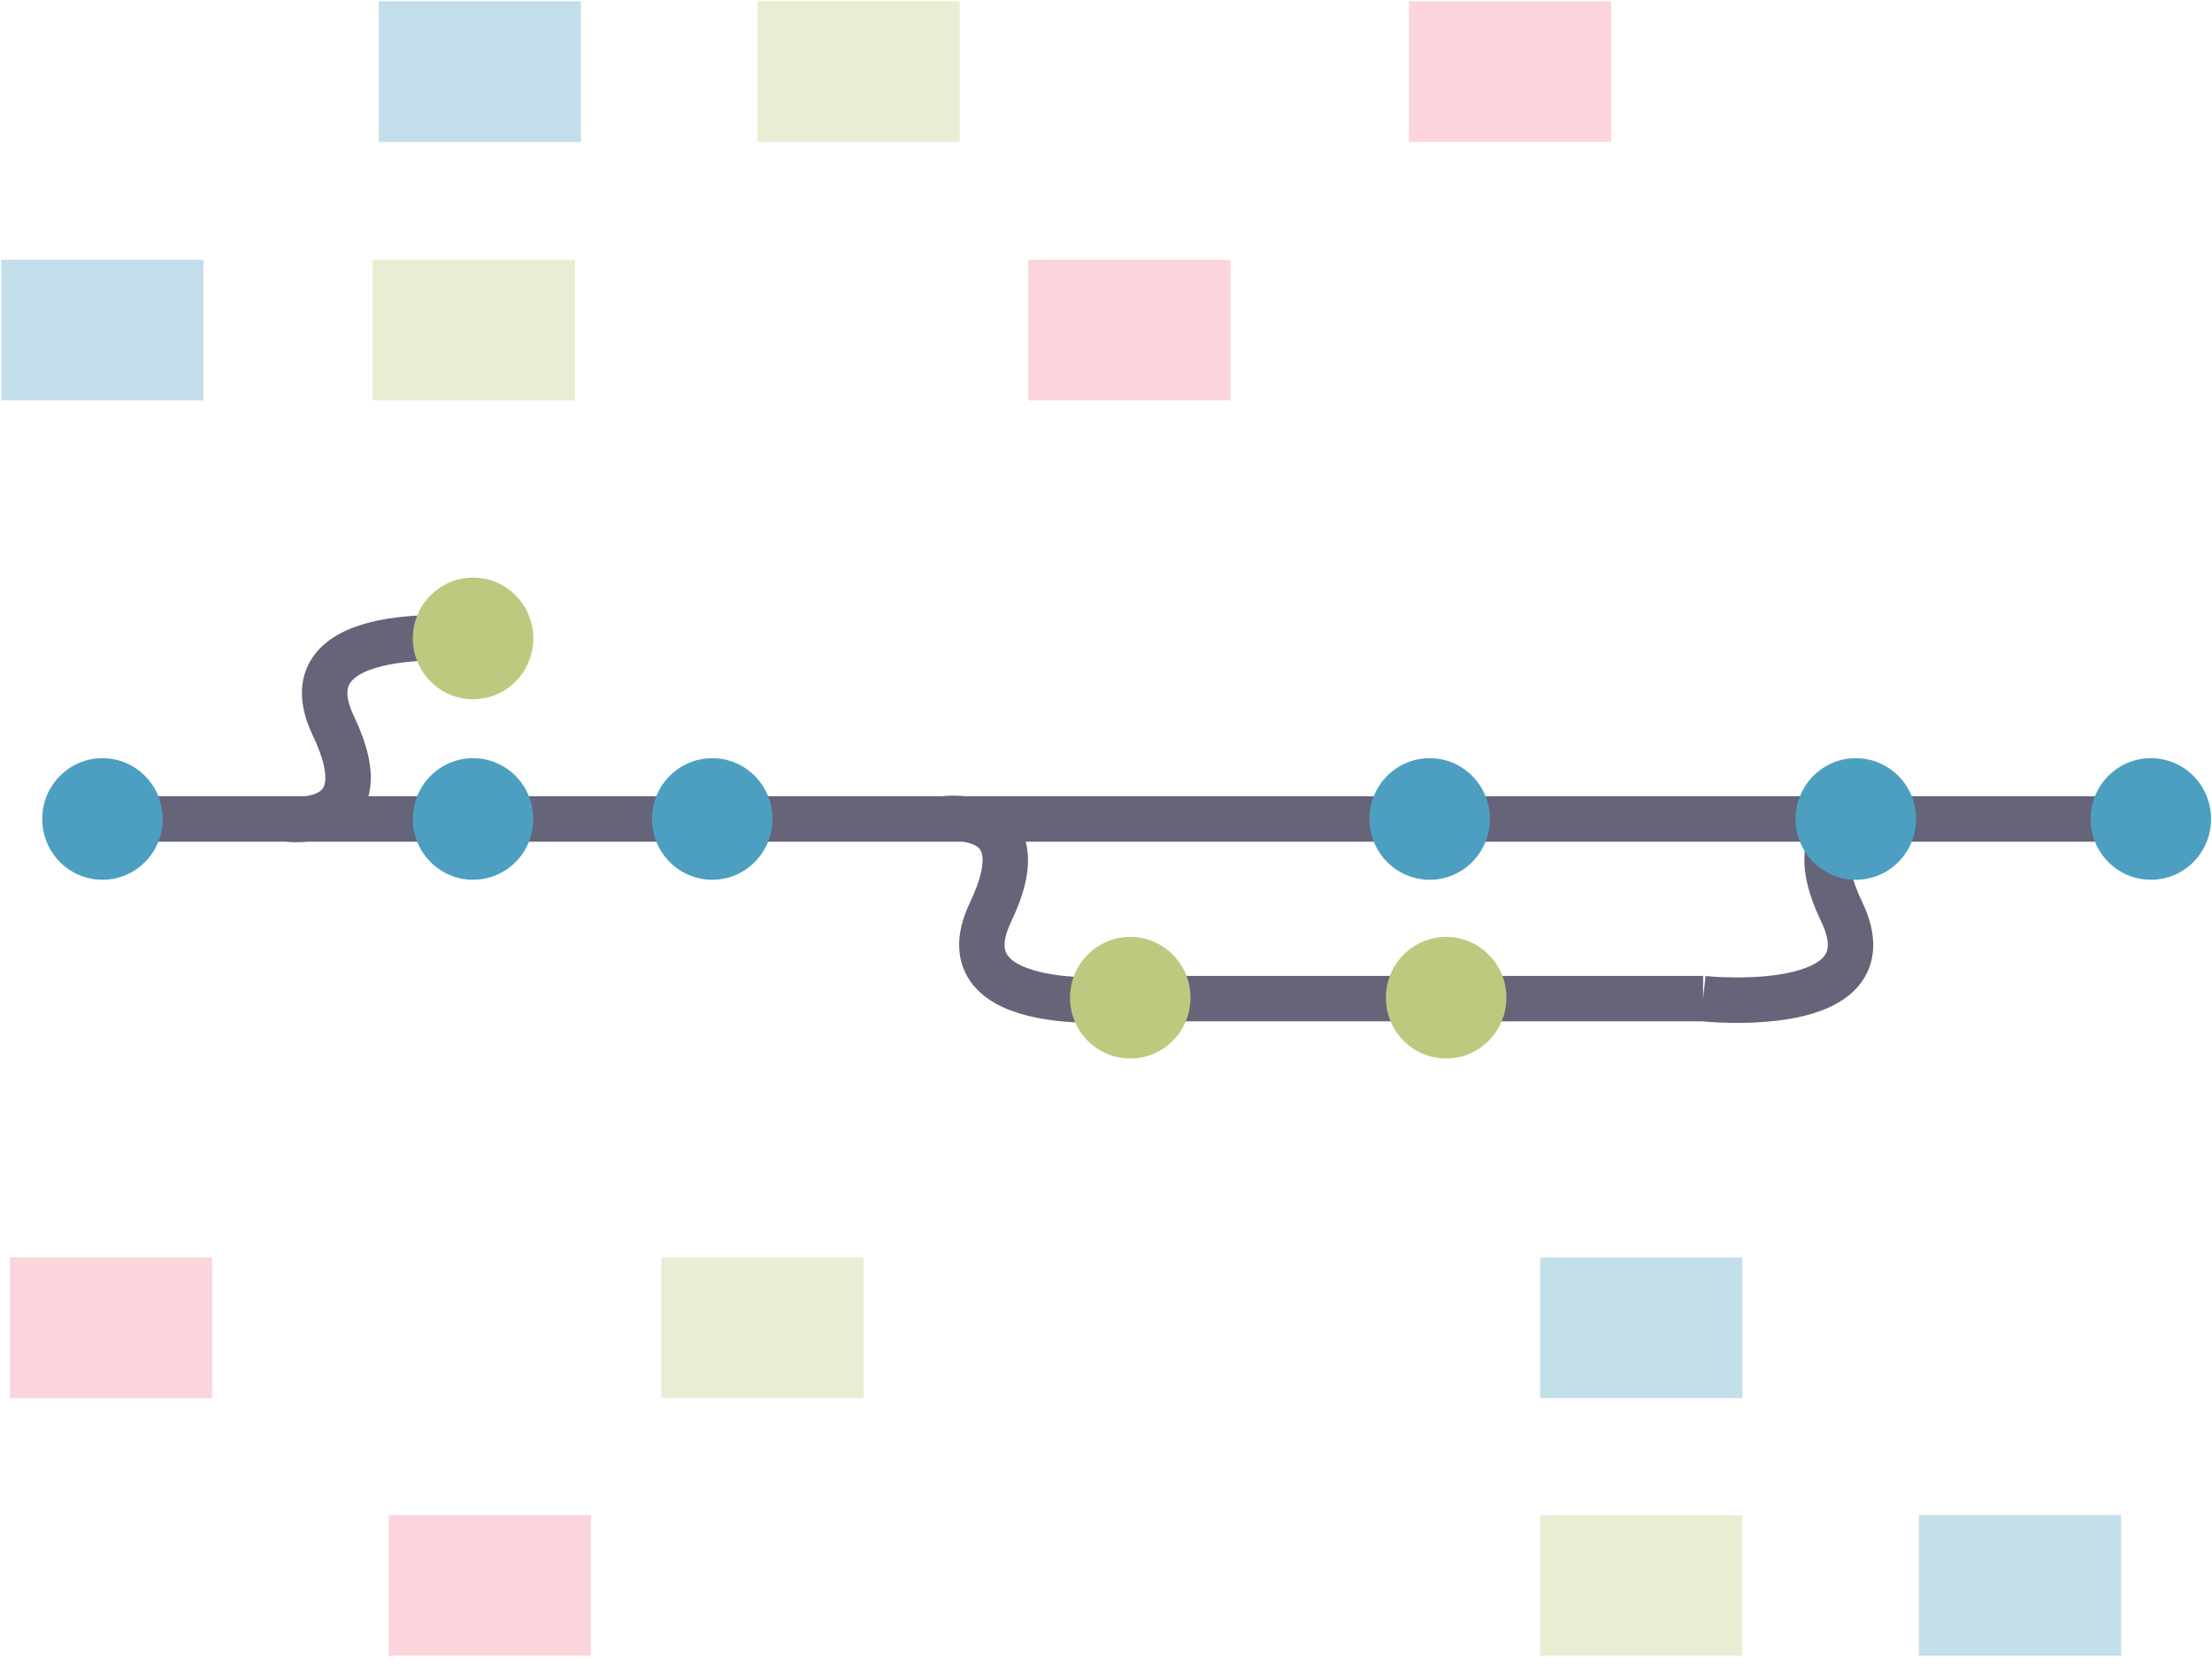 <svg xmlns="http://www.w3.org/2000/svg" width="146" height="110" viewBox="0 0 146 110">
    <g fill="none" fill-rule="evenodd">
        <g opacity=".8">
            <path stroke="#3F3D56" stroke-width="3" d="M6.764 54.054H142.97M18.865 54.052s6.513.912 3.14-6.14c-3.374-7.053 9.152-5.718 9.152-5.718M62.244 54.052s6.513-.91 3.14 6.142c-3.373 7.053 9.152 5.718 9.152 5.718M124.704 54.052s-6.516-.91-3.14 6.142c3.375 7.053-9.153 5.718-9.153 5.718M112.411 65.91h-35.94"/>
            <ellipse cx="6.764" cy="54.054" fill="#2187B2" rx="3.977" ry="4.013"/>
            <ellipse cx="31.224" cy="42.137" fill="#AABD5E" rx="3.977" ry="4.013"/>
            <ellipse cx="31.224" cy="54.054" fill="#2187B2" rx="3.977" ry="4.013"/>
            <ellipse cx="47.01" cy="54.054" fill="#2187B2" rx="3.977" ry="4.013"/>
            <ellipse cx="74.602" cy="65.85" fill="#AABD5E" rx="3.977" ry="4.013"/>
            <ellipse cx="95.451" cy="65.85" fill="#AABD5E" rx="3.977" ry="4.013"/>
            <ellipse cx="94.364" cy="54.054" fill="#2187B2" rx="3.977" ry="4.013"/>
            <ellipse cx="141.964" cy="54.054" fill="#2187B2" rx="3.977" ry="4.013"/>
            <ellipse cx="122.492" cy="54.054" fill="#2187B2" rx="3.977" ry="4.013"/>
            <path fill="#2187B2" d="M.083 17.145h13.343v9.28H.083z" opacity=".346"/>
            <path fill="#AABD5E" d="M24.602 17.145h13.343v9.28H24.602z" opacity=".346"/>
            <path fill="#EF627F" d="M67.875 17.145h13.343v9.28H67.875z" opacity=".346"/>
            <path fill="#2187B2" d="M25 .082h13.343v9.28H25z" opacity=".346"/>
            <path fill="#AABD5E" d="M50 .082h13.343v9.28H50z" opacity=".346"/>
            <path fill="#EF627F" d="M93 .082h13.343v9.28H93z" opacity=".346"/>
            <g opacity=".346">
                <path fill="#2187B2" d="M126.657 100H140v9.28h-13.343z"/>
                <path fill="#AABD5E" d="M101.657 100H115v9.28h-13.343z"/>
                <path fill="#EF627F" d="M25.657 100H39v9.28H25.657z"/>
                <path fill="#2187B2" d="M101.657 83H115v9.28h-13.343z"/>
                <path fill="#AABD5E" d="M43.657 83H57v9.28H43.657z"/>
                <path fill="#EF627F" d="M.657 83H14v9.28H.657z"/>
            </g>
        </g>
        <path d="M-45-60h237v237H-45z"/>
    </g>
</svg>
